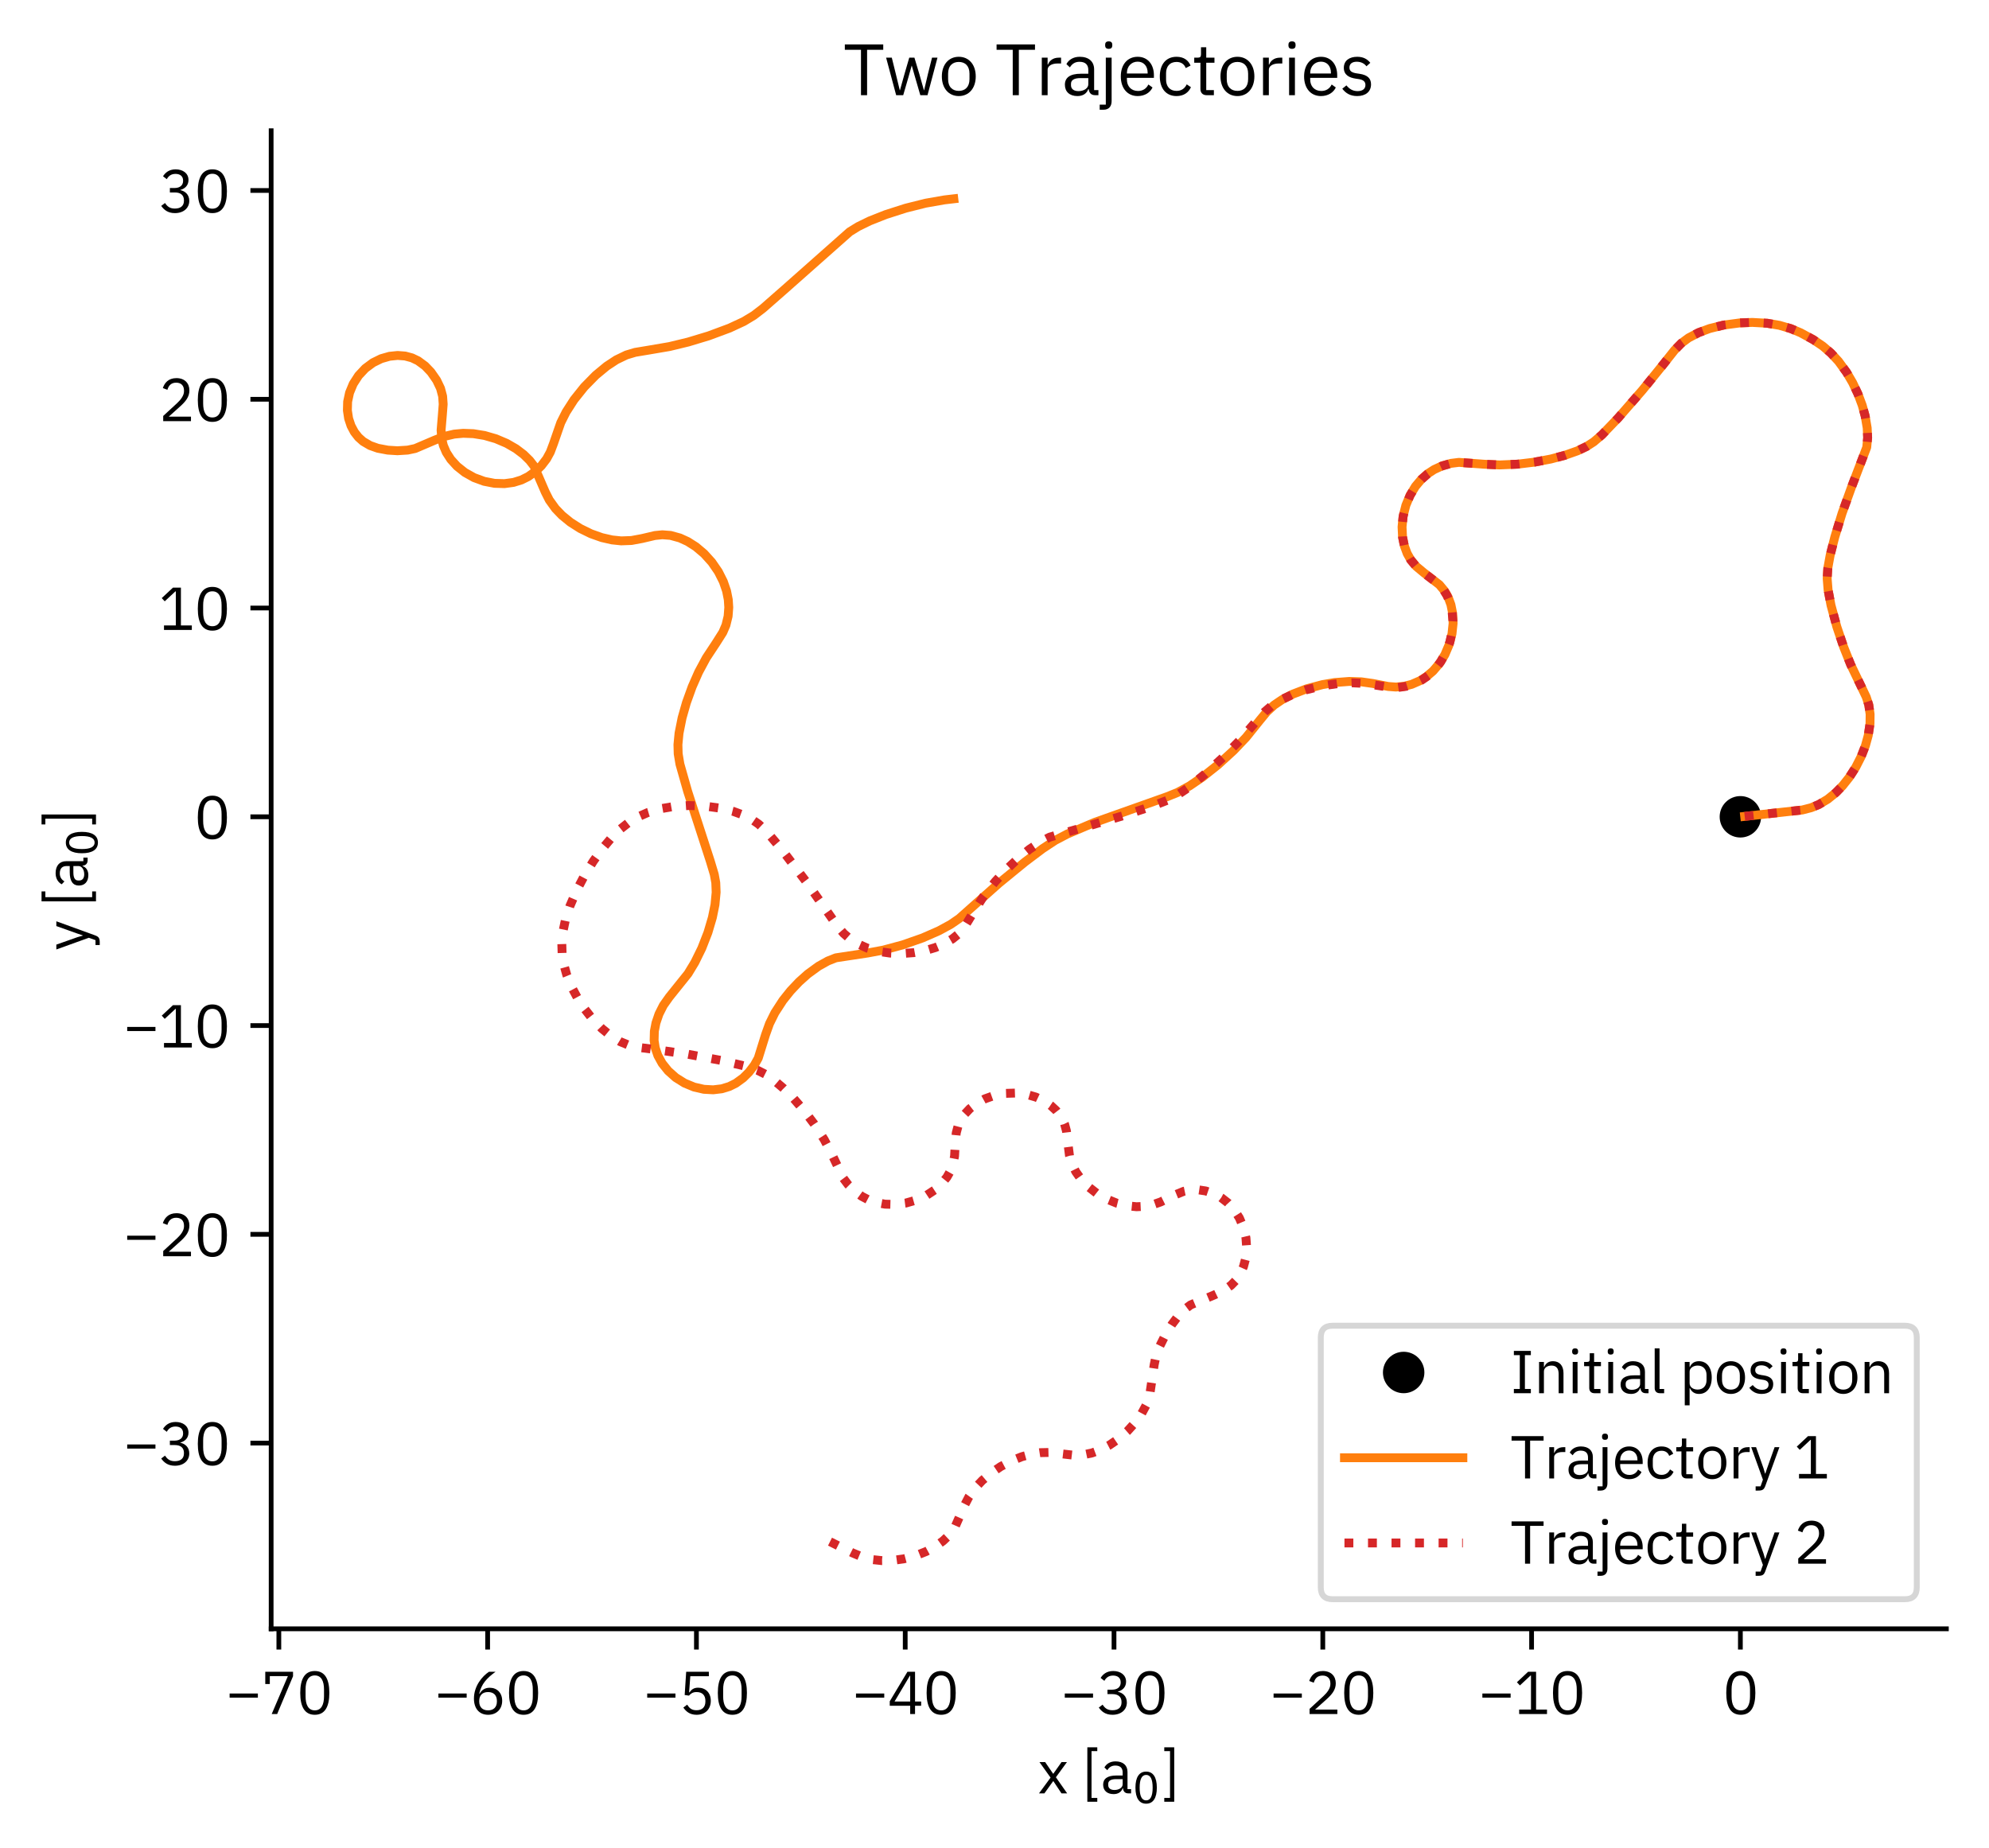 <?xml version="1.0" encoding="utf-8" standalone="no"?>
<!DOCTYPE svg PUBLIC "-//W3C//DTD SVG 1.1//EN"
  "http://www.w3.org/Graphics/SVG/1.1/DTD/svg11.dtd">
<svg xmlns:xlink="http://www.w3.org/1999/xlink" width="335.963pt" height="312.15pt" viewBox="0 0 335.963 312.15" xmlns="http://www.w3.org/2000/svg" version="1.1">
 <defs>
  <style type="text/css">*{stroke-linejoin: round; stroke-linecap: butt}</style>
 </defs>
 <g id="figure_1">
  <g id="patch_1">
   <path d="M 0 312.15 
L 335.963 312.15 
L 335.963 0 
L 0 0 
z
" style="fill: #ffffff"/>
  </g>
  <g id="axes_1">
   <g id="patch_2">
    <path d="M 45.8 275.15 
L 328.763 275.15 
L 328.763 22.08 
L 45.8 22.08 
z
" style="fill: #ffffff"/>
   </g>
   <g id="matplotlib.axis_1">
    <g id="xtick_1">
     <g id="line2d_1">
      <defs>
       <path id="m582a39034a" d="M 0 0 
L 0 3.5 
" style="stroke: #000000; stroke-width: 0.8"/>
      </defs>
      <g>
       <use xlink:href="#m582a39034a" x="47.1" y="275.15" style="stroke: #000000; stroke-width: 0.8"/>
      </g>
     </g>
     <g id="text_1">
      <!-- −70 -->
      <g transform="translate(38.1 289.55) scale(0.1 -0.1)">
       <defs>
        <path id="IBMPlexSans-2212" d="M 3411 1734 
L 3411 2170 
L 429 2170 
L 429 1734 
L 3411 1734 
z
" transform="scale(0.016)"/>
        <path id="IBMPlexSans-37" d="M 1696 0 
L 3373 3994 
L 3373 4467 
L 442 4467 
L 442 3174 
L 922 3174 
L 922 4006 
L 2829 4006 
L 1120 0 
L 1696 0 
z
" transform="scale(0.016)"/>
        <path id="IBMPlexSans-30" d="M 1920 -77 
C 2989 -77 3456 774 3456 2234 
C 3456 3693 2989 4544 1920 4544 
C 851 4544 384 3693 384 2234 
C 384 774 851 -77 1920 -77 
z
M 1920 390 
C 1222 390 947 1005 947 1869 
L 947 2598 
C 947 3462 1222 4077 1920 4077 
C 2618 4077 2893 3462 2893 2598 
L 2893 1869 
C 2893 1005 2618 390 1920 390 
z
" transform="scale(0.016)"/>
       </defs>
       <use xlink:href="#IBMPlexSans-2212"/>
       <use xlink:href="#IBMPlexSans-37" transform="translate(60 0)"/>
       <use xlink:href="#IBMPlexSans-30" transform="translate(120 0)"/>
      </g>
     </g>
    </g>
    <g id="xtick_2">
     <g id="line2d_2">
      <g>
       <use xlink:href="#m582a39034a" x="82.367" y="275.15" style="stroke: #000000; stroke-width: 0.8"/>
      </g>
     </g>
     <g id="text_2">
      <!-- −60 -->
      <g transform="translate(73.367 289.55) scale(0.1 -0.1)">
       <defs>
        <path id="IBMPlexSans-36" d="M 1926 -77 
C 2822 -77 3411 525 3411 1402 
C 3411 2246 2861 2778 2093 2778 
C 1549 2778 1229 2502 1018 2138 
L 986 2150 
C 1229 3187 1760 3770 2714 4467 
L 2022 4467 
C 1306 4000 429 2963 429 1638 
C 429 576 998 -77 1926 -77 
z
M 1920 390 
C 1331 390 986 730 986 1331 
L 986 1382 
C 986 1984 1331 2323 1920 2323 
C 2509 2323 2854 1984 2854 1382 
L 2854 1331 
C 2854 730 2509 390 1920 390 
z
" transform="scale(0.016)"/>
       </defs>
       <use xlink:href="#IBMPlexSans-2212"/>
       <use xlink:href="#IBMPlexSans-36" transform="translate(60 0)"/>
       <use xlink:href="#IBMPlexSans-30" transform="translate(120 0)"/>
      </g>
     </g>
    </g>
    <g id="xtick_3">
     <g id="line2d_3">
      <g>
       <use xlink:href="#m582a39034a" x="117.634" y="275.15" style="stroke: #000000; stroke-width: 0.8"/>
      </g>
     </g>
     <g id="text_3">
      <!-- −50 -->
      <g transform="translate(108.634 289.55) scale(0.1 -0.1)">
       <defs>
        <path id="IBMPlexSans-35" d="M 3187 4467 
L 794 4467 
L 634 2010 
L 1088 1946 
C 1274 2150 1478 2323 1888 2323 
C 2496 2323 2822 1984 2822 1395 
L 2822 1331 
C 2822 742 2496 403 1888 403 
C 1350 403 1126 640 896 992 
L 493 685 
C 762 301 1146 -77 1888 -77 
C 2829 -77 3392 531 3392 1402 
C 3392 2266 2829 2784 2061 2784 
C 1594 2784 1357 2592 1146 2291 
L 1101 2291 
L 1229 3994 
L 3187 3994 
L 3187 4467 
z
" transform="scale(0.016)"/>
       </defs>
       <use xlink:href="#IBMPlexSans-2212"/>
       <use xlink:href="#IBMPlexSans-35" transform="translate(60 0)"/>
       <use xlink:href="#IBMPlexSans-30" transform="translate(120 0)"/>
      </g>
     </g>
    </g>
    <g id="xtick_4">
     <g id="line2d_4">
      <g>
       <use xlink:href="#m582a39034a" x="152.901" y="275.15" style="stroke: #000000; stroke-width: 0.8"/>
      </g>
     </g>
     <g id="text_4">
      <!-- −40 -->
      <g transform="translate(143.901 289.55) scale(0.1 -0.1)">
       <defs>
        <path id="IBMPlexSans-34" d="M 2912 0 
L 2912 877 
L 3558 877 
L 3558 1325 
L 2912 1325 
L 2912 4467 
L 2112 4467 
L 243 1350 
L 243 877 
L 2400 877 
L 2400 0 
L 2912 0 
z
M 2368 4051 
L 2400 4051 
L 2400 1325 
L 749 1325 
L 2368 4051 
z
" transform="scale(0.016)"/>
       </defs>
       <use xlink:href="#IBMPlexSans-2212"/>
       <use xlink:href="#IBMPlexSans-34" transform="translate(60 0)"/>
       <use xlink:href="#IBMPlexSans-30" transform="translate(120 0)"/>
      </g>
     </g>
    </g>
    <g id="xtick_5">
     <g id="line2d_5">
      <g>
       <use xlink:href="#m582a39034a" x="188.168" y="275.15" style="stroke: #000000; stroke-width: 0.8"/>
      </g>
     </g>
     <g id="text_5">
      <!-- −30 -->
      <g transform="translate(179.168 289.55) scale(0.1 -0.1)">
       <defs>
        <path id="IBMPlexSans-33" d="M 1184 2573 
L 1184 2106 
L 1709 2106 
C 2336 2106 2669 1805 2669 1280 
L 2669 1229 
C 2669 704 2336 403 1709 403 
C 1165 403 902 640 672 992 
L 269 685 
C 544 301 941 -77 1715 -77 
C 2624 -77 3232 454 3232 1222 
C 3232 1894 2771 2253 2291 2349 
L 2291 2374 
C 2765 2496 3149 2842 3149 3418 
C 3149 4141 2547 4544 1792 4544 
C 1075 4544 685 4173 461 3814 
L 858 3507 
C 1043 3846 1318 4064 1779 4064 
C 2253 4064 2579 3827 2579 3360 
L 2579 3315 
C 2579 2886 2272 2573 1670 2573 
L 1184 2573 
z
" transform="scale(0.016)"/>
       </defs>
       <use xlink:href="#IBMPlexSans-2212"/>
       <use xlink:href="#IBMPlexSans-33" transform="translate(60 0)"/>
       <use xlink:href="#IBMPlexSans-30" transform="translate(120 0)"/>
      </g>
     </g>
    </g>
    <g id="xtick_6">
     <g id="line2d_6">
      <g>
       <use xlink:href="#m582a39034a" x="223.435" y="275.15" style="stroke: #000000; stroke-width: 0.8"/>
      </g>
     </g>
     <g id="text_6">
      <!-- −20 -->
      <g transform="translate(214.435 289.55) scale(0.1 -0.1)">
       <defs>
        <path id="IBMPlexSans-32" d="M 3411 474 
L 1062 474 
L 2266 1555 
C 2835 2067 3245 2554 3245 3245 
C 3245 4006 2746 4544 1875 4544 
C 1011 4544 614 4019 442 3494 
L 922 3309 
C 1043 3731 1299 4064 1850 4064 
C 2400 4064 2675 3725 2675 3232 
L 2675 3155 
C 2675 2726 2355 2278 1939 1894 
L 480 550 
L 480 0 
L 3411 0 
L 3411 474 
z
" transform="scale(0.016)"/>
       </defs>
       <use xlink:href="#IBMPlexSans-2212"/>
       <use xlink:href="#IBMPlexSans-32" transform="translate(60 0)"/>
       <use xlink:href="#IBMPlexSans-30" transform="translate(120 0)"/>
      </g>
     </g>
    </g>
    <g id="xtick_7">
     <g id="line2d_7">
      <g>
       <use xlink:href="#m582a39034a" x="258.702" y="275.15" style="stroke: #000000; stroke-width: 0.8"/>
      </g>
     </g>
     <g id="text_7">
      <!-- −10 -->
      <g transform="translate(249.702 289.55) scale(0.1 -0.1)">
       <defs>
        <path id="IBMPlexSans-31" d="M 3501 0 
L 3501 474 
L 2349 474 
L 2349 4467 
L 1510 4467 
L 326 3360 
L 640 3021 
L 1766 4070 
L 1811 4070 
L 1811 474 
L 563 474 
L 563 0 
L 3501 0 
z
" transform="scale(0.016)"/>
       </defs>
       <use xlink:href="#IBMPlexSans-2212"/>
       <use xlink:href="#IBMPlexSans-31" transform="translate(60 0)"/>
       <use xlink:href="#IBMPlexSans-30" transform="translate(120 0)"/>
      </g>
     </g>
    </g>
    <g id="xtick_8">
     <g id="line2d_8">
      <g>
       <use xlink:href="#m582a39034a" x="293.969" y="275.15" style="stroke: #000000; stroke-width: 0.8"/>
      </g>
     </g>
     <g id="text_8">
      <!-- 0 -->
      <g transform="translate(290.969 289.55) scale(0.1 -0.1)">
       <use xlink:href="#IBMPlexSans-30"/>
      </g>
     </g>
    </g>
    <g id="text_9">
     <!-- x [a$_0$] -->
     <g transform="translate(175.281 302.95) scale(0.1 -0.1)">
      <defs>
       <path id="IBMPlexSans-78" d="M 134 0 
L 704 0 
L 1632 1293 
L 1651 1293 
L 2509 0 
L 3110 0 
L 1920 1702 
L 3085 3302 
L 2515 3302 
L 1645 2074 
L 1626 2074 
L 787 3302 
L 186 3302 
L 1357 1664 
L 134 0 
z
" transform="scale(0.016)"/>
       <path id="IBMPlexSans-20" transform="scale(0.016)"/>
       <path id="IBMPlexSans-5b" d="M 1645 -883 
L 1645 -480 
L 1037 -480 
L 1037 4461 
L 1645 4461 
L 1645 4864 
L 595 4864 
L 595 -883 
L 1645 -883 
z
" transform="scale(0.016)"/>
       <path id="IBMPlexSans-61" d="M 3232 0 
L 3232 448 
L 2854 448 
L 2854 2266 
C 2854 2963 2381 3379 1587 3379 
C 992 3379 595 3085 416 2733 
L 723 2445 
C 902 2746 1165 2938 1562 2938 
C 2086 2938 2342 2682 2342 2214 
L 2342 1888 
L 1690 1888 
C 730 1888 282 1542 282 922 
C 282 307 691 -77 1389 -77 
C 1850 -77 2202 134 2342 538 
L 2374 538 
C 2413 230 2566 0 2944 0 
L 3232 0 
z
M 1472 358 
C 1075 358 819 544 819 870 
L 819 1005 
C 819 1325 1082 1504 1664 1504 
L 2342 1504 
L 2342 960 
C 2342 621 1978 358 1472 358 
z
" transform="scale(0.016)"/>
       <path id="DejaVuSans-30" d="M 2034 4250 
Q 1547 4250 1301 3770 
Q 1056 3291 1056 2328 
Q 1056 1369 1301 889 
Q 1547 409 2034 409 
Q 2525 409 2770 889 
Q 3016 1369 3016 2328 
Q 3016 3291 2770 3770 
Q 2525 4250 2034 4250 
z
M 2034 4750 
Q 2819 4750 3233 4129 
Q 3647 3509 3647 2328 
Q 3647 1150 3233 529 
Q 2819 -91 2034 -91 
Q 1250 -91 836 529 
Q 422 1150 422 2328 
Q 422 3509 836 4129 
Q 1250 4750 2034 4750 
z
" transform="scale(0.016)"/>
       <path id="IBMPlexSans-5d" d="M 384 4864 
L 384 4461 
L 992 4461 
L 992 -480 
L 384 -480 
L 384 -883 
L 1434 -883 
L 1434 4864 
L 384 4864 
z
" transform="scale(0.016)"/>
      </defs>
      <use xlink:href="#IBMPlexSans-78"/>
      <use xlink:href="#IBMPlexSans-20" transform="translate(50.7 0)"/>
      <use xlink:href="#IBMPlexSans-5b" transform="translate(74.3 0)"/>
      <use xlink:href="#IBMPlexSans-61" transform="translate(106 0)"/>
      <use xlink:href="#DejaVuSans-30" transform="translate(160.357 -16.406) scale(0.7)"/>
      <use xlink:href="#IBMPlexSans-5d" transform="translate(207.628 0)"/>
     </g>
    </g>
   </g>
   <g id="matplotlib.axis_2">
    <g id="ytick_1">
     <g id="line2d_9">
      <defs>
       <path id="mca315d8d1f" d="M 0 0 
L -3.5 0 
" style="stroke: #000000; stroke-width: 0.8"/>
      </defs>
      <g>
       <use xlink:href="#mca315d8d1f" x="45.8" y="243.78" style="stroke: #000000; stroke-width: 0.8"/>
      </g>
     </g>
     <g id="text_10">
      <!-- −30 -->
      <g transform="translate(20.8 247.48) scale(0.1 -0.1)">
       <use xlink:href="#IBMPlexSans-2212"/>
       <use xlink:href="#IBMPlexSans-33" transform="translate(60 0)"/>
       <use xlink:href="#IBMPlexSans-30" transform="translate(120 0)"/>
      </g>
     </g>
    </g>
    <g id="ytick_2">
     <g id="line2d_10">
      <g>
       <use xlink:href="#mca315d8d1f" x="45.8" y="208.513" style="stroke: #000000; stroke-width: 0.8"/>
      </g>
     </g>
     <g id="text_11">
      <!-- −20 -->
      <g transform="translate(20.8 212.213) scale(0.1 -0.1)">
       <use xlink:href="#IBMPlexSans-2212"/>
       <use xlink:href="#IBMPlexSans-32" transform="translate(60 0)"/>
       <use xlink:href="#IBMPlexSans-30" transform="translate(120 0)"/>
      </g>
     </g>
    </g>
    <g id="ytick_3">
     <g id="line2d_11">
      <g>
       <use xlink:href="#mca315d8d1f" x="45.8" y="173.246" style="stroke: #000000; stroke-width: 0.8"/>
      </g>
     </g>
     <g id="text_12">
      <!-- −10 -->
      <g transform="translate(20.8 176.946) scale(0.1 -0.1)">
       <use xlink:href="#IBMPlexSans-2212"/>
       <use xlink:href="#IBMPlexSans-31" transform="translate(60 0)"/>
       <use xlink:href="#IBMPlexSans-30" transform="translate(120 0)"/>
      </g>
     </g>
    </g>
    <g id="ytick_4">
     <g id="line2d_12">
      <g>
       <use xlink:href="#mca315d8d1f" x="45.8" y="137.979" style="stroke: #000000; stroke-width: 0.8"/>
      </g>
     </g>
     <g id="text_13">
      <!-- 0 -->
      <g transform="translate(32.8 141.679) scale(0.1 -0.1)">
       <use xlink:href="#IBMPlexSans-30"/>
      </g>
     </g>
    </g>
    <g id="ytick_5">
     <g id="line2d_13">
      <g>
       <use xlink:href="#mca315d8d1f" x="45.8" y="102.712" style="stroke: #000000; stroke-width: 0.8"/>
      </g>
     </g>
     <g id="text_14">
      <!-- 10 -->
      <g transform="translate(26.8 106.412) scale(0.1 -0.1)">
       <use xlink:href="#IBMPlexSans-31"/>
       <use xlink:href="#IBMPlexSans-30" transform="translate(60 0)"/>
      </g>
     </g>
    </g>
    <g id="ytick_6">
     <g id="line2d_14">
      <g>
       <use xlink:href="#mca315d8d1f" x="45.8" y="67.445" style="stroke: #000000; stroke-width: 0.8"/>
      </g>
     </g>
     <g id="text_15">
      <!-- 20 -->
      <g transform="translate(26.8 71.145) scale(0.1 -0.1)">
       <use xlink:href="#IBMPlexSans-32"/>
       <use xlink:href="#IBMPlexSans-30" transform="translate(60 0)"/>
      </g>
     </g>
    </g>
    <g id="ytick_7">
     <g id="line2d_15">
      <g>
       <use xlink:href="#mca315d8d1f" x="45.8" y="32.178" style="stroke: #000000; stroke-width: 0.8"/>
      </g>
     </g>
     <g id="text_16">
      <!-- 30 -->
      <g transform="translate(26.8 35.878) scale(0.1 -0.1)">
       <use xlink:href="#IBMPlexSans-33"/>
       <use xlink:href="#IBMPlexSans-30" transform="translate(60 0)"/>
      </g>
     </g>
    </g>
    <g id="text_17">
     <!-- y [a$_0$] -->
     <g transform="translate(14.8 160.565) rotate(-90) scale(0.1 -0.1)">
      <defs>
       <path id="IBMPlexSans-79" d="M 1779 1056 
L 1600 518 
L 1568 518 
L 1414 1056 
L 621 3302 
L 109 3302 
L 1344 -128 
L 1094 -832 
L 576 -832 
L 576 -1280 
L 838 -1280 
C 1325 -1280 1459 -1165 1606 -768 
L 3085 3302 
L 2579 3302 
L 1779 1056 
z
" transform="scale(0.016)"/>
      </defs>
      <use xlink:href="#IBMPlexSans-79"/>
      <use xlink:href="#IBMPlexSans-20" transform="translate(49.9 0)"/>
      <use xlink:href="#IBMPlexSans-5b" transform="translate(73.5 0)"/>
      <use xlink:href="#IBMPlexSans-61" transform="translate(105.2 0)"/>
      <use xlink:href="#DejaVuSans-30" transform="translate(159.557 -16.406) scale(0.7)"/>
      <use xlink:href="#IBMPlexSans-5d" transform="translate(206.828 0)"/>
     </g>
    </g>
   </g>
   <g id="line2d_16">
    <defs>
     <path id="m903a5b08d3" d="M 0 3 
C 0.796 3 1.559 2.684 2.121 2.121 
C 2.684 1.559 3 0.796 3 0 
C 3 -0.796 2.684 -1.559 2.121 -2.121 
C 1.559 -2.684 0.796 -3 0 -3 
C -0.796 -3 -1.559 -2.684 -2.121 -2.121 
C -2.684 -1.559 -3 -0.796 -3 0 
C -3 0.796 -2.684 1.559 -2.121 2.121 
C -1.559 2.684 -0.796 3 0 3 
z
" style="stroke: #000000"/>
    </defs>
    <g clip-path="url(#pb88524dfec)">
     <use xlink:href="#m903a5b08d3" x="293.969" y="137.979" style="stroke: #000000"/>
    </g>
   </g>
   <g id="line2d_17">
    <path d="M 294.698 137.906 
L 304.441 136.825 
L 305.922 136.443 
L 307.215 135.908 
L 308.709 135.017 
L 310.089 133.904 
L 311.211 132.759 
L 312.355 131.321 
L 313.442 129.628 
L 314.379 127.787 
L 315.094 125.945 
L 315.566 124.229 
L 315.863 122.254 
L 315.882 120.653 
L 315.655 119.069 
L 315.231 117.752 
L 314.342 115.89 
L 312.615 112.301 
L 311.409 109.286 
L 310.256 105.866 
L 309.276 102.247 
L 308.781 99.641 
L 308.628 97.726 
L 308.739 95.959 
L 309.135 93.787 
L 309.921 90.702 
L 311.147 86.706 
L 312.745 82.276 
L 315.311 75.562 
L 315.466 73.938 
L 315.388 72.289 
L 315.039 70.24 
L 314.542 68.453 
L 313.826 66.539 
L 312.925 64.641 
L 311.914 62.911 
L 310.54 61.028 
L 309.261 59.645 
L 307.876 58.458 
L 306.276 57.374 
L 304.14 56.211 
L 302.479 55.513 
L 300.554 54.952 
L 298.505 54.606 
L 295.986 54.465 
L 293.899 54.545 
L 291.156 54.912 
L 288.78 55.497 
L 286.914 56.187 
L 285.22 57.076 
L 284.008 57.972 
L 282.844 59.16 
L 280.828 61.702 
L 277.397 65.936 
L 273.333 70.594 
L 270.574 73.467 
L 269.209 74.633 
L 268.002 75.414 
L 266.447 76.16 
L 264.263 76.932 
L 261.935 77.544 
L 259.188 78.067 
L 256.367 78.408 
L 253.311 78.542 
L 250.628 78.416 
L 246.432 78.106 
L 245.099 78.272 
L 243.585 78.701 
L 242.236 79.322 
L 241.171 80.014 
L 240.103 80.95 
L 239.084 82.162 
L 238.182 83.649 
L 237.467 85.358 
L 237.004 87.186 
L 236.822 89.007 
L 236.906 90.71 
L 237.212 92.218 
L 237.686 93.499 
L 238.283 94.556 
L 239.213 95.674 
L 240.51 96.755 
L 243.133 98.779 
L 244.041 99.874 
L 244.619 100.906 
L 245.076 102.152 
L 245.369 103.621 
L 245.444 105.285 
L 245.254 107.077 
L 244.78 108.891 
L 244.048 110.605 
L 243.117 112.109 
L 242.063 113.342 
L 240.956 114.293 
L 239.853 114.99 
L 238.458 115.599 
L 237.193 115.93 
L 235.787 116.061 
L 234.488 115.966 
L 231.9 115.459 
L 229.941 115.182 
L 227.907 115.114 
L 225.429 115.302 
L 223.38 115.65 
L 220.685 116.367 
L 218.358 117.259 
L 216.551 118.193 
L 215.215 119.102 
L 214.001 120.212 
L 212.816 121.647 
L 210.482 124.555 
L 208.38 126.766 
L 205.743 129.177 
L 203.11 131.273 
L 200.93 132.758 
L 198.912 133.864 
L 197.132 134.584 
L 184.913 138.919 
L 180.289 140.879 
L 178.233 141.959 
L 176.126 143.347 
L 173.15 145.587 
L 168.758 149.178 
L 164.883 152.62 
L 162.015 155.168 
L 160.58 156.152 
L 158.596 157.232 
L 155.835 158.441 
L 152.476 159.616 
L 149.207 160.494 
L 146.576 160.986 
L 141.183 161.803 
L 139.834 162.337 
L 138.259 163.215 
L 136.438 164.542 
L 134.973 165.852 
L 133.533 167.375 
L 132.24 168.996 
L 130.885 171.086 
L 129.976 172.922 
L 129.303 174.802 
L 128.076 178.748 
L 127.427 179.914 
L 126.503 181.125 
L 125.522 182.097 
L 124.29 182.991 
L 123.183 183.541 
L 121.908 183.927 
L 120.468 184.099 
L 118.893 184.012 
L 117.249 183.637 
L 115.629 182.968 
L 114.135 182.032 
L 112.855 180.89 
L 111.843 179.625 
L 111.122 178.315 
L 110.681 177.018 
L 110.487 175.767 
L 110.527 174.21 
L 110.796 172.807 
L 111.309 171.301 
L 112.047 169.836 
L 113.046 168.427 
L 116.217 164.475 
L 117.365 162.577 
L 118.539 160.188 
L 119.576 157.533 
L 120.328 154.989 
L 120.766 152.83 
L 120.965 150.733 
L 120.902 149.12 
L 120.647 147.708 
L 119.982 145.491 
L 116.161 133.709 
L 114.845 129.078 
L 114.553 127.335 
L 114.51 125.796 
L 114.696 123.852 
L 115.215 121.256 
L 115.941 118.708 
L 116.916 116.006 
L 118.003 113.54 
L 119.294 111.139 
L 120.94 108.645 
L 122.095 106.822 
L 122.621 105.598 
L 122.986 104.096 
L 123.098 102.607 
L 123.014 101.298 
L 122.724 99.829 
L 122.173 98.232 
L 121.336 96.576 
L 120.233 94.971 
L 118.937 93.536 
L 117.547 92.362 
L 116.16 91.48 
L 114.847 90.879 
L 113.27 90.444 
L 111.884 90.336 
L 110.628 90.461 
L 108.458 90.97 
L 106.662 91.304 
L 104.916 91.368 
L 103.377 91.207 
L 101.653 90.814 
L 99.819 90.163 
L 98 89.273 
L 96.337 88.211 
L 94.933 87.066 
L 93.827 85.918 
L 92.78 84.462 
L 92.098 83.108 
L 90.21 78.74 
L 89.46 77.773 
L 88.455 76.785 
L 87.158 75.803 
L 85.573 74.888 
L 83.761 74.118 
L 81.841 73.563 
L 79.959 73.259 
L 78.234 73.196 
L 76.724 73.333 
L 75.047 73.726 
L 73.388 74.371 
L 70.125 75.766 
L 68.858 76.035 
L 67.125 76.143 
L 65.502 76.041 
L 63.817 75.723 
L 62.519 75.264 
L 61.333 74.569 
L 60.543 73.863 
L 59.856 72.982 
L 59.292 71.922 
L 58.885 70.695 
L 58.678 69.327 
L 58.718 67.859 
L 59.043 66.342 
L 59.665 64.845 
L 60.565 63.448 
L 61.697 62.236 
L 62.997 61.271 
L 64.391 60.587 
L 65.803 60.183 
L 67.167 60.044 
L 68.435 60.142 
L 69.585 60.452 
L 70.612 60.943 
L 71.799 61.816 
L 72.789 62.851 
L 73.753 64.233 
L 74.408 65.603 
L 74.764 66.937 
L 74.858 68.284 
L 74.725 70.021 
L 74.506 72.656 
L 74.611 74.107 
L 74.884 75.245 
L 75.382 76.417 
L 76.144 77.6 
L 77.191 78.754 
L 78.516 79.808 
L 80.075 80.683 
L 81.783 81.309 
L 83.531 81.647 
L 85.208 81.699 
L 86.736 81.491 
L 88.075 81.075 
L 89.221 80.509 
L 90.471 79.618 
L 91.441 78.674 
L 92.332 77.508 
L 92.954 76.367 
L 93.494 74.929 
L 94.72 71.398 
L 95.619 69.607 
L 96.949 67.536 
L 98.685 65.364 
L 100.619 63.393 
L 102.479 61.855 
L 104.106 60.784 
L 105.804 59.966 
L 107.289 59.521 
L 109.486 59.157 
L 113.087 58.541 
L 116.243 57.779 
L 119.696 56.735 
L 123.212 55.43 
L 125.629 54.308 
L 127.327 53.284 
L 128.87 52.099 
L 132.523 48.896 
L 143.521 39.154 
L 144.955 38.271 
L 146.908 37.317 
L 149.629 36.241 
L 152.995 35.163 
L 156.345 34.324 
L 159.525 33.768 
L 161.108 33.583 
L 161.108 33.583 
" clip-path="url(#pb88524dfec)" style="fill: none; stroke: #ff7f0e; stroke-width: 1.5; stroke-linecap: square"/>
   </g>
   <g id="line2d_18">
    <path d="M 294.698 137.906 
L 304.441 136.825 
L 305.922 136.443 
L 307.215 135.908 
L 308.709 135.017 
L 310.089 133.904 
L 311.211 132.759 
L 312.355 131.321 
L 313.442 129.628 
L 314.379 127.787 
L 315.094 125.945 
L 315.566 124.229 
L 315.863 122.254 
L 315.882 120.653 
L 315.655 119.069 
L 315.231 117.752 
L 314.342 115.89 
L 312.614 112.301 
L 311.409 109.286 
L 310.256 105.866 
L 309.276 102.247 
L 308.781 99.641 
L 308.628 97.726 
L 308.739 95.959 
L 309.135 93.787 
L 309.921 90.702 
L 311.147 86.706 
L 312.746 82.276 
L 315.311 75.562 
L 315.466 73.938 
L 315.388 72.289 
L 315.039 70.24 
L 314.542 68.453 
L 313.826 66.539 
L 312.925 64.641 
L 311.914 62.911 
L 310.54 61.028 
L 309.261 59.645 
L 307.875 58.458 
L 306.276 57.374 
L 304.14 56.211 
L 302.479 55.513 
L 300.554 54.951 
L 298.505 54.606 
L 295.986 54.464 
L 293.899 54.545 
L 291.157 54.911 
L 288.78 55.497 
L 286.914 56.187 
L 285.22 57.077 
L 284.009 57.973 
L 282.844 59.161 
L 280.829 61.703 
L 277.397 65.938 
L 273.332 70.594 
L 270.573 73.467 
L 269.207 74.632 
L 268 75.413 
L 266.444 76.158 
L 264.259 76.93 
L 261.93 77.543 
L 259.182 78.066 
L 256.362 78.408 
L 253.307 78.542 
L 250.625 78.417 
L 246.429 78.111 
L 245.094 78.281 
L 243.58 78.713 
L 242.229 79.34 
L 241.163 80.038 
L 240.094 80.98 
L 239.076 82.2 
L 238.174 83.694 
L 237.462 85.408 
L 237.002 87.237 
L 236.823 89.057 
L 236.91 90.756 
L 237.217 92.258 
L 237.691 93.533 
L 238.286 94.585 
L 239.213 95.698 
L 240.506 96.779 
L 242.877 98.584 
L 243.813 99.628 
L 244.422 100.609 
L 244.919 101.801 
L 245.264 103.217 
L 245.407 104.842 
L 245.296 106.616 
L 244.903 108.442 
L 244.241 110.199 
L 243.365 111.769 
L 242.346 113.078 
L 241.258 114.103 
L 240.16 114.867 
L 238.756 115.551 
L 237.473 115.943 
L 236.051 116.143 
L 234.756 116.112 
L 232.871 115.816 
L 230.387 115.444 
L 228.446 115.35 
L 226.039 115.467 
L 223.301 115.869 
L 220.584 116.534 
L 218.246 117.351 
L 216.43 118.2 
L 214.797 119.226 
L 213.613 120.247 
L 212.373 121.631 
L 209.422 125.049 
L 206.574 127.958 
L 203.474 130.804 
L 200.614 133.121 
L 198.82 134.328 
L 197.162 135.184 
L 194.674 136.16 
L 190.191 137.652 
L 184.144 139.441 
L 177.303 141.416 
L 175.768 142.202 
L 173.887 143.464 
L 172.056 144.944 
L 170.036 146.835 
L 168.096 148.926 
L 166.165 151.373 
L 164.667 153.698 
L 162.746 156.86 
L 161.945 157.739 
L 160.869 158.61 
L 159.401 159.47 
L 157.987 160.07 
L 156.293 160.576 
L 154.369 160.926 
L 152.331 161.073 
L 150.338 161.002 
L 148.527 160.737 
L 146.515 160.173 
L 144.963 159.485 
L 143.541 158.584 
L 142.502 157.681 
L 141.498 156.519 
L 139.83 154.134 
L 136.154 148.917 
L 132.097 143.575 
L 129.533 140.521 
L 128.159 139.228 
L 127.029 138.442 
L 125.524 137.675 
L 123.884 137.073 
L 121.748 136.54 
L 119.143 136.176 
L 116.326 136.075 
L 113.693 136.252 
L 111.511 136.631 
L 109.461 137.24 
L 107.731 138.006 
L 106.224 138.923 
L 104.778 140.065 
L 103.269 141.549 
L 101.677 143.441 
L 100.206 145.499 
L 98.711 147.924 
L 97.414 150.388 
L 96.265 153.051 
L 95.495 155.435 
L 95.075 157.43 
L 94.894 159.382 
L 94.945 161.074 
L 95.225 162.89 
L 95.739 164.719 
L 96.634 166.889 
L 97.585 168.661 
L 98.735 170.419 
L 99.991 172.021 
L 101.656 173.749 
L 103.164 174.983 
L 104.768 175.966 
L 106.144 176.535 
L 107.743 176.916 
L 110.905 177.324 
L 116.22 178.094 
L 121.742 179.124 
L 125.941 180.115 
L 127.979 180.811 
L 129.246 181.453 
L 130.634 182.396 
L 132.343 183.85 
L 133.997 185.511 
L 135.806 187.599 
L 137.53 189.881 
L 139.224 192.516 
L 140.504 194.973 
L 142.447 199.041 
L 143.254 200.117 
L 144.369 201.223 
L 145.56 202.09 
L 146.667 202.671 
L 147.977 203.134 
L 149.494 203.416 
L 151.192 203.461 
L 152.995 203.23 
L 154.792 202.716 
L 156.459 201.952 
L 157.901 201.001 
L 159.067 199.944 
L 159.949 198.849 
L 160.568 197.758 
L 160.964 196.689 
L 161.234 195.305 
L 161.366 192.981 
L 161.52 191.381 
L 161.853 190.117 
L 162.293 189.167 
L 162.938 188.215 
L 163.819 187.279 
L 164.957 186.396 
L 166.354 185.626 
L 167.982 185.041 
L 169.77 184.702 
L 171.61 184.644 
L 173.38 184.865 
L 174.979 185.331 
L 176.354 185.983 
L 177.487 186.753 
L 178.386 187.584 
L 179.257 188.723 
L 179.813 189.865 
L 180.129 191.022 
L 180.344 192.851 
L 180.649 195.233 
L 181.116 196.744 
L 181.719 197.947 
L 182.597 199.189 
L 183.773 200.422 
L 185.227 201.569 
L 186.889 202.536 
L 188.644 203.252 
L 190.369 203.686 
L 191.966 203.849 
L 193.389 203.782 
L 194.633 203.539 
L 196.053 203.038 
L 198.368 201.89 
L 199.949 201.242 
L 201.062 201.009 
L 202.288 200.976 
L 203.651 201.183 
L 205.132 201.69 
L 206.277 202.317 
L 207.4 203.192 
L 208.444 204.339 
L 209.344 205.748 
L 210.033 207.365 
L 210.454 209.101 
L 210.58 210.845 
L 210.425 212.499 
L 210.03 213.984 
L 209.451 215.256 
L 208.734 216.302 
L 207.917 217.137 
L 206.725 217.978 
L 205.167 218.723 
L 201.113 220.43 
L 200.06 221.208 
L 199.086 222.207 
L 197.967 223.696 
L 196.761 225.663 
L 195.801 227.587 
L 195.254 229.095 
L 194.951 230.554 
L 194.154 235.971 
L 193.632 237.308 
L 192.85 238.758 
L 191.78 240.268 
L 190.448 241.74 
L 188.937 243.059 
L 187.367 244.133 
L 185.847 244.923 
L 184.449 245.443 
L 182.811 245.785 
L 181.388 245.832 
L 179.439 245.602 
L 177.358 245.356 
L 175.696 245.394 
L 174.237 245.623 
L 172.592 246.079 
L 170.815 246.791 
L 169.018 247.746 
L 167.342 248.881 
L 165.906 250.098 
L 164.762 251.311 
L 163.67 252.831 
L 162.954 254.216 
L 161.203 258.181 
L 160.255 259.393 
L 159.264 260.321 
L 157.987 261.24 
L 156.42 262.096 
L 154.612 262.817 
L 152.672 263.331 
L 150.749 263.601 
L 148.972 263.632 
L 147.413 263.464 
L 145.69 263.029 
L 144.014 262.331 
L 139.361 260.007 
L 139.361 260.007 
" clip-path="url(#pb88524dfec)" style="fill: none; stroke-dasharray: 1.5,2.475; stroke-dashoffset: 0; stroke: #d62728; stroke-width: 1.5"/>
   </g>
   <g id="patch_3">
    <path d="M 45.8 275.15 
L 45.8 22.08 
" style="fill: none; stroke: #000000; stroke-width: 0.8; stroke-linejoin: miter; stroke-linecap: square"/>
   </g>
   <g id="patch_4">
    <path d="M 45.8 275.15 
L 328.763 275.15 
" style="fill: none; stroke: #000000; stroke-width: 0.8; stroke-linejoin: miter; stroke-linecap: square"/>
   </g>
   <g id="text_18">
    <!-- Two Trajectories -->
    <g transform="translate(142.43 16.08) scale(0.12 -0.12)">
     <defs>
      <path id="IBMPlexSans-54" d="M 3520 3994 
L 3520 4467 
L 141 4467 
L 141 3994 
L 1562 3994 
L 1562 0 
L 2099 0 
L 2099 3994 
L 3520 3994 
z
" transform="scale(0.016)"/>
      <path id="IBMPlexSans-77" d="M 1082 0 
L 1702 0 
L 2163 1587 
L 2445 2592 
L 2458 2592 
L 2746 1587 
L 3206 0 
L 3840 0 
L 4717 3302 
L 4237 3302 
L 3878 1875 
L 3539 429 
L 3526 429 
L 3117 1875 
L 2688 3302 
L 2234 3302 
L 1818 1875 
L 1414 429 
L 1402 429 
L 1050 1875 
L 698 3302 
L 198 3302 
L 1082 0 
z
" transform="scale(0.016)"/>
      <path id="IBMPlexSans-6f" d="M 1792 -77 
C 2675 -77 3283 602 3283 1651 
C 3283 2701 2675 3379 1792 3379 
C 909 3379 301 2701 301 1651 
C 301 602 909 -77 1792 -77 
z
M 1792 378 
C 1242 378 851 717 851 1414 
L 851 1888 
C 851 2586 1242 2925 1792 2925 
C 2342 2925 2733 2586 2733 1888 
L 2733 1414 
C 2733 717 2342 378 1792 378 
z
" transform="scale(0.016)"/>
      <path id="IBMPlexSans-72" d="M 1056 0 
L 1056 2240 
C 1056 2554 1389 2790 1939 2790 
L 2240 2790 
L 2240 3302 
L 2042 3302 
C 1504 3302 1203 3008 1088 2694 
L 1056 2694 
L 1056 3302 
L 544 3302 
L 544 0 
L 1056 0 
z
" transform="scale(0.016)"/>
      <path id="IBMPlexSans-6a" d="M 544 -832 
L 6 -832 
L 6 -1280 
L 339 -1280 
C 832 -1280 1056 -966 1056 -512 
L 1056 3302 
L 544 3302 
L 544 -832 
z
M 800 4077 
C 1018 4077 1114 4192 1114 4365 
L 1114 4448 
C 1114 4621 1018 4736 800 4736 
C 582 4736 486 4621 486 4448 
L 486 4365 
C 486 4192 582 4077 800 4077 
z
" transform="scale(0.016)"/>
      <path id="IBMPlexSans-65" d="M 1786 -77 
C 2406 -77 2880 230 3091 678 
L 2726 941 
C 2554 576 2234 371 1818 371 
C 1203 371 838 800 838 1370 
L 838 1523 
L 3213 1523 
L 3213 1766 
C 3213 2701 2669 3379 1786 3379 
C 890 3379 301 2701 301 1651 
C 301 602 890 -77 1786 -77 
z
M 1786 2950 
C 2310 2950 2662 2560 2662 1978 
L 2662 1907 
L 838 1907 
L 838 1952 
C 838 2528 1229 2950 1786 2950 
z
" transform="scale(0.016)"/>
      <path id="IBMPlexSans-63" d="M 1773 -77 
C 2400 -77 2829 230 3040 704 
L 2669 954 
C 2490 576 2189 378 1773 378 
C 1165 378 851 794 851 1370 
L 851 1933 
C 851 2509 1165 2925 1773 2925 
C 2176 2925 2458 2726 2579 2387 
L 3008 2605 
C 2816 3059 2426 3379 1773 3379 
C 845 3379 301 2707 301 1651 
C 301 595 845 -77 1773 -77 
z
" transform="scale(0.016)"/>
      <path id="IBMPlexSans-74" d="M 1914 0 
L 1914 448 
L 1242 448 
L 1242 2854 
L 1965 2854 
L 1965 3302 
L 1242 3302 
L 1242 4218 
L 781 4218 
L 781 3603 
C 781 3379 710 3302 493 3302 
L 186 3302 
L 186 2854 
L 730 2854 
L 730 544 
C 730 224 922 0 1274 0 
L 1914 0 
z
" transform="scale(0.016)"/>
      <path id="IBMPlexSans-69" d="M 800 4077 
C 1018 4077 1114 4192 1114 4365 
L 1114 4448 
C 1114 4621 1018 4736 800 4736 
C 582 4736 486 4621 486 4448 
L 486 4365 
C 486 4192 582 4077 800 4077 
z
M 544 0 
L 1056 0 
L 1056 3302 
L 544 3302 
L 544 0 
z
" transform="scale(0.016)"/>
      <path id="IBMPlexSans-73" d="M 1536 -77 
C 2291 -77 2758 314 2758 954 
C 2758 1453 2477 1773 1747 1882 
L 1491 1920 
C 1082 1984 858 2112 858 2432 
C 858 2746 1082 2944 1504 2944 
C 1926 2944 2208 2746 2355 2541 
L 2694 2848 
C 2426 3181 2074 3379 1542 3379 
C 870 3379 365 3059 365 2406 
C 365 1792 819 1542 1427 1453 
L 1690 1414 
C 2125 1350 2266 1152 2266 896 
C 2266 557 2010 358 1574 358 
C 1158 358 851 544 595 864 
L 230 570 
C 525 179 928 -77 1536 -77 
z
" transform="scale(0.016)"/>
     </defs>
     <use xlink:href="#IBMPlexSans-54"/>
     <use xlink:href="#IBMPlexSans-77" transform="translate(57.2 0)"/>
     <use xlink:href="#IBMPlexSans-6f" transform="translate(134 0)"/>
     <use xlink:href="#IBMPlexSans-20" transform="translate(190 0)"/>
     <use xlink:href="#IBMPlexSans-54" transform="translate(213.6 0)"/>
     <use xlink:href="#IBMPlexSans-72" transform="translate(270.8 0)"/>
     <use xlink:href="#IBMPlexSans-61" transform="translate(307.5 0)"/>
     <use xlink:href="#IBMPlexSans-6a" transform="translate(360.9 0)"/>
     <use xlink:href="#IBMPlexSans-65" transform="translate(385.9 0)"/>
     <use xlink:href="#IBMPlexSans-63" transform="translate(440.8 0)"/>
     <use xlink:href="#IBMPlexSans-74" transform="translate(491.1 0)"/>
     <use xlink:href="#IBMPlexSans-6f" transform="translate(526.2 0)"/>
     <use xlink:href="#IBMPlexSans-72" transform="translate(582.2 0)"/>
     <use xlink:href="#IBMPlexSans-69" transform="translate(618.9 0)"/>
     <use xlink:href="#IBMPlexSans-65" transform="translate(643.9 0)"/>
     <use xlink:href="#IBMPlexSans-73" transform="translate(698.8 0)"/>
    </g>
   </g>
   <g id="legend_1">
    <g id="patch_5">
     <path d="M 225.094 270.15 
L 321.763 270.15 
Q 323.763 270.15 323.763 268.15 
L 323.763 225.95 
Q 323.763 223.95 321.763 223.95 
L 225.094 223.95 
Q 223.094 223.95 223.094 225.95 
L 223.094 268.15 
Q 223.094 270.15 225.094 270.15 
z
" style="fill: #ffffff; opacity: 0.8; stroke: #cccccc; stroke-linejoin: miter"/>
    </g>
    <g id="line2d_19">
     <g>
      <use xlink:href="#m903a5b08d3" x="237.094" y="231.85" style="stroke: #000000"/>
     </g>
    </g>
    <g id="text_19">
     <!-- Initial position -->
     <g transform="translate(255.094 235.35) scale(0.1 -0.1)">
      <defs>
       <path id="IBMPlexSans-49" d="M 2176 0 
L 2176 448 
L 1549 448 
L 1549 4019 
L 2176 4019 
L 2176 4467 
L 384 4467 
L 384 4019 
L 1011 4019 
L 1011 448 
L 384 448 
L 384 0 
L 2176 0 
z
" transform="scale(0.016)"/>
       <path id="IBMPlexSans-6e" d="M 1056 0 
L 1056 2291 
C 1056 2714 1453 2918 1862 2918 
C 2355 2918 2611 2618 2611 2029 
L 2611 0 
L 3123 0 
L 3123 2118 
C 3123 2918 2694 3379 2016 3379 
C 1523 3379 1242 3136 1082 2765 
L 1056 2765 
L 1056 3302 
L 544 3302 
L 544 0 
L 1056 0 
z
" transform="scale(0.016)"/>
       <path id="IBMPlexSans-6c" d="M 1542 0 
L 1542 448 
L 1056 448 
L 1056 4736 
L 544 4736 
L 544 531 
C 544 224 736 0 1088 0 
L 1542 0 
z
" transform="scale(0.016)"/>
       <path id="IBMPlexSans-70" d="M 544 -1280 
L 1056 -1280 
L 1056 538 
L 1082 538 
C 1280 128 1594 -77 2048 -77 
C 2874 -77 3392 595 3392 1651 
C 3392 2707 2874 3379 2048 3379 
C 1594 3379 1254 3181 1082 2765 
L 1056 2765 
L 1056 3302 
L 544 3302 
L 544 -1280 
z
M 1907 384 
C 1440 384 1056 627 1056 1056 
L 1056 2285 
C 1056 2650 1440 2918 1907 2918 
C 2483 2918 2842 2522 2842 1933 
L 2842 1370 
C 2842 781 2483 384 1907 384 
z
" transform="scale(0.016)"/>
      </defs>
      <use xlink:href="#IBMPlexSans-49"/>
      <use xlink:href="#IBMPlexSans-6e" transform="translate(40 0)"/>
      <use xlink:href="#IBMPlexSans-69" transform="translate(96.8 0)"/>
      <use xlink:href="#IBMPlexSans-74" transform="translate(121.8 0)"/>
      <use xlink:href="#IBMPlexSans-69" transform="translate(156.9 0)"/>
      <use xlink:href="#IBMPlexSans-61" transform="translate(181.9 0)"/>
      <use xlink:href="#IBMPlexSans-6c" transform="translate(235.3 0)"/>
      <use xlink:href="#IBMPlexSans-20" transform="translate(262.5 0)"/>
      <use xlink:href="#IBMPlexSans-70" transform="translate(286.1 0)"/>
      <use xlink:href="#IBMPlexSans-6f" transform="translate(344.1 0)"/>
      <use xlink:href="#IBMPlexSans-73" transform="translate(400.1 0)"/>
      <use xlink:href="#IBMPlexSans-69" transform="translate(448.8 0)"/>
      <use xlink:href="#IBMPlexSans-74" transform="translate(473.8 0)"/>
      <use xlink:href="#IBMPlexSans-69" transform="translate(508.9 0)"/>
      <use xlink:href="#IBMPlexSans-6f" transform="translate(533.9 0)"/>
      <use xlink:href="#IBMPlexSans-6e" transform="translate(589.9 0)"/>
     </g>
    </g>
    <g id="line2d_20">
     <path d="M 227.094 246.25 
L 237.094 246.25 
L 247.094 246.25 
" style="fill: none; stroke: #ff7f0e; stroke-width: 1.5; stroke-linecap: square"/>
    </g>
    <g id="text_20">
     <!-- Trajectory 1 -->
     <g transform="translate(255.094 249.75) scale(0.1 -0.1)">
      <use xlink:href="#IBMPlexSans-54"/>
      <use xlink:href="#IBMPlexSans-72" transform="translate(57.2 0)"/>
      <use xlink:href="#IBMPlexSans-61" transform="translate(93.9 0)"/>
      <use xlink:href="#IBMPlexSans-6a" transform="translate(147.3 0)"/>
      <use xlink:href="#IBMPlexSans-65" transform="translate(172.3 0)"/>
      <use xlink:href="#IBMPlexSans-63" transform="translate(227.2 0)"/>
      <use xlink:href="#IBMPlexSans-74" transform="translate(277.5 0)"/>
      <use xlink:href="#IBMPlexSans-6f" transform="translate(312.6 0)"/>
      <use xlink:href="#IBMPlexSans-72" transform="translate(368.6 0)"/>
      <use xlink:href="#IBMPlexSans-79" transform="translate(405.3 0)"/>
      <use xlink:href="#IBMPlexSans-20" transform="translate(455.2 0)"/>
      <use xlink:href="#IBMPlexSans-31" transform="translate(478.8 0)"/>
     </g>
    </g>
    <g id="line2d_21">
     <path d="M 227.094 260.65 
L 237.094 260.65 
L 247.094 260.65 
" style="fill: none; stroke-dasharray: 1.5,2.475; stroke-dashoffset: 0; stroke: #d62728; stroke-width: 1.5"/>
    </g>
    <g id="text_21">
     <!-- Trajectory 2 -->
     <g transform="translate(255.094 264.15) scale(0.1 -0.1)">
      <use xlink:href="#IBMPlexSans-54"/>
      <use xlink:href="#IBMPlexSans-72" transform="translate(57.2 0)"/>
      <use xlink:href="#IBMPlexSans-61" transform="translate(93.9 0)"/>
      <use xlink:href="#IBMPlexSans-6a" transform="translate(147.3 0)"/>
      <use xlink:href="#IBMPlexSans-65" transform="translate(172.3 0)"/>
      <use xlink:href="#IBMPlexSans-63" transform="translate(227.2 0)"/>
      <use xlink:href="#IBMPlexSans-74" transform="translate(277.5 0)"/>
      <use xlink:href="#IBMPlexSans-6f" transform="translate(312.6 0)"/>
      <use xlink:href="#IBMPlexSans-72" transform="translate(368.6 0)"/>
      <use xlink:href="#IBMPlexSans-79" transform="translate(405.3 0)"/>
      <use xlink:href="#IBMPlexSans-20" transform="translate(455.2 0)"/>
      <use xlink:href="#IBMPlexSans-32" transform="translate(478.8 0)"/>
     </g>
    </g>
   </g>
  </g>
 </g>
 <defs>
  <clipPath id="pb88524dfec">
   <rect x="45.8" y="22.08" width="282.963" height="253.07"/>
  </clipPath>
 </defs>
</svg>